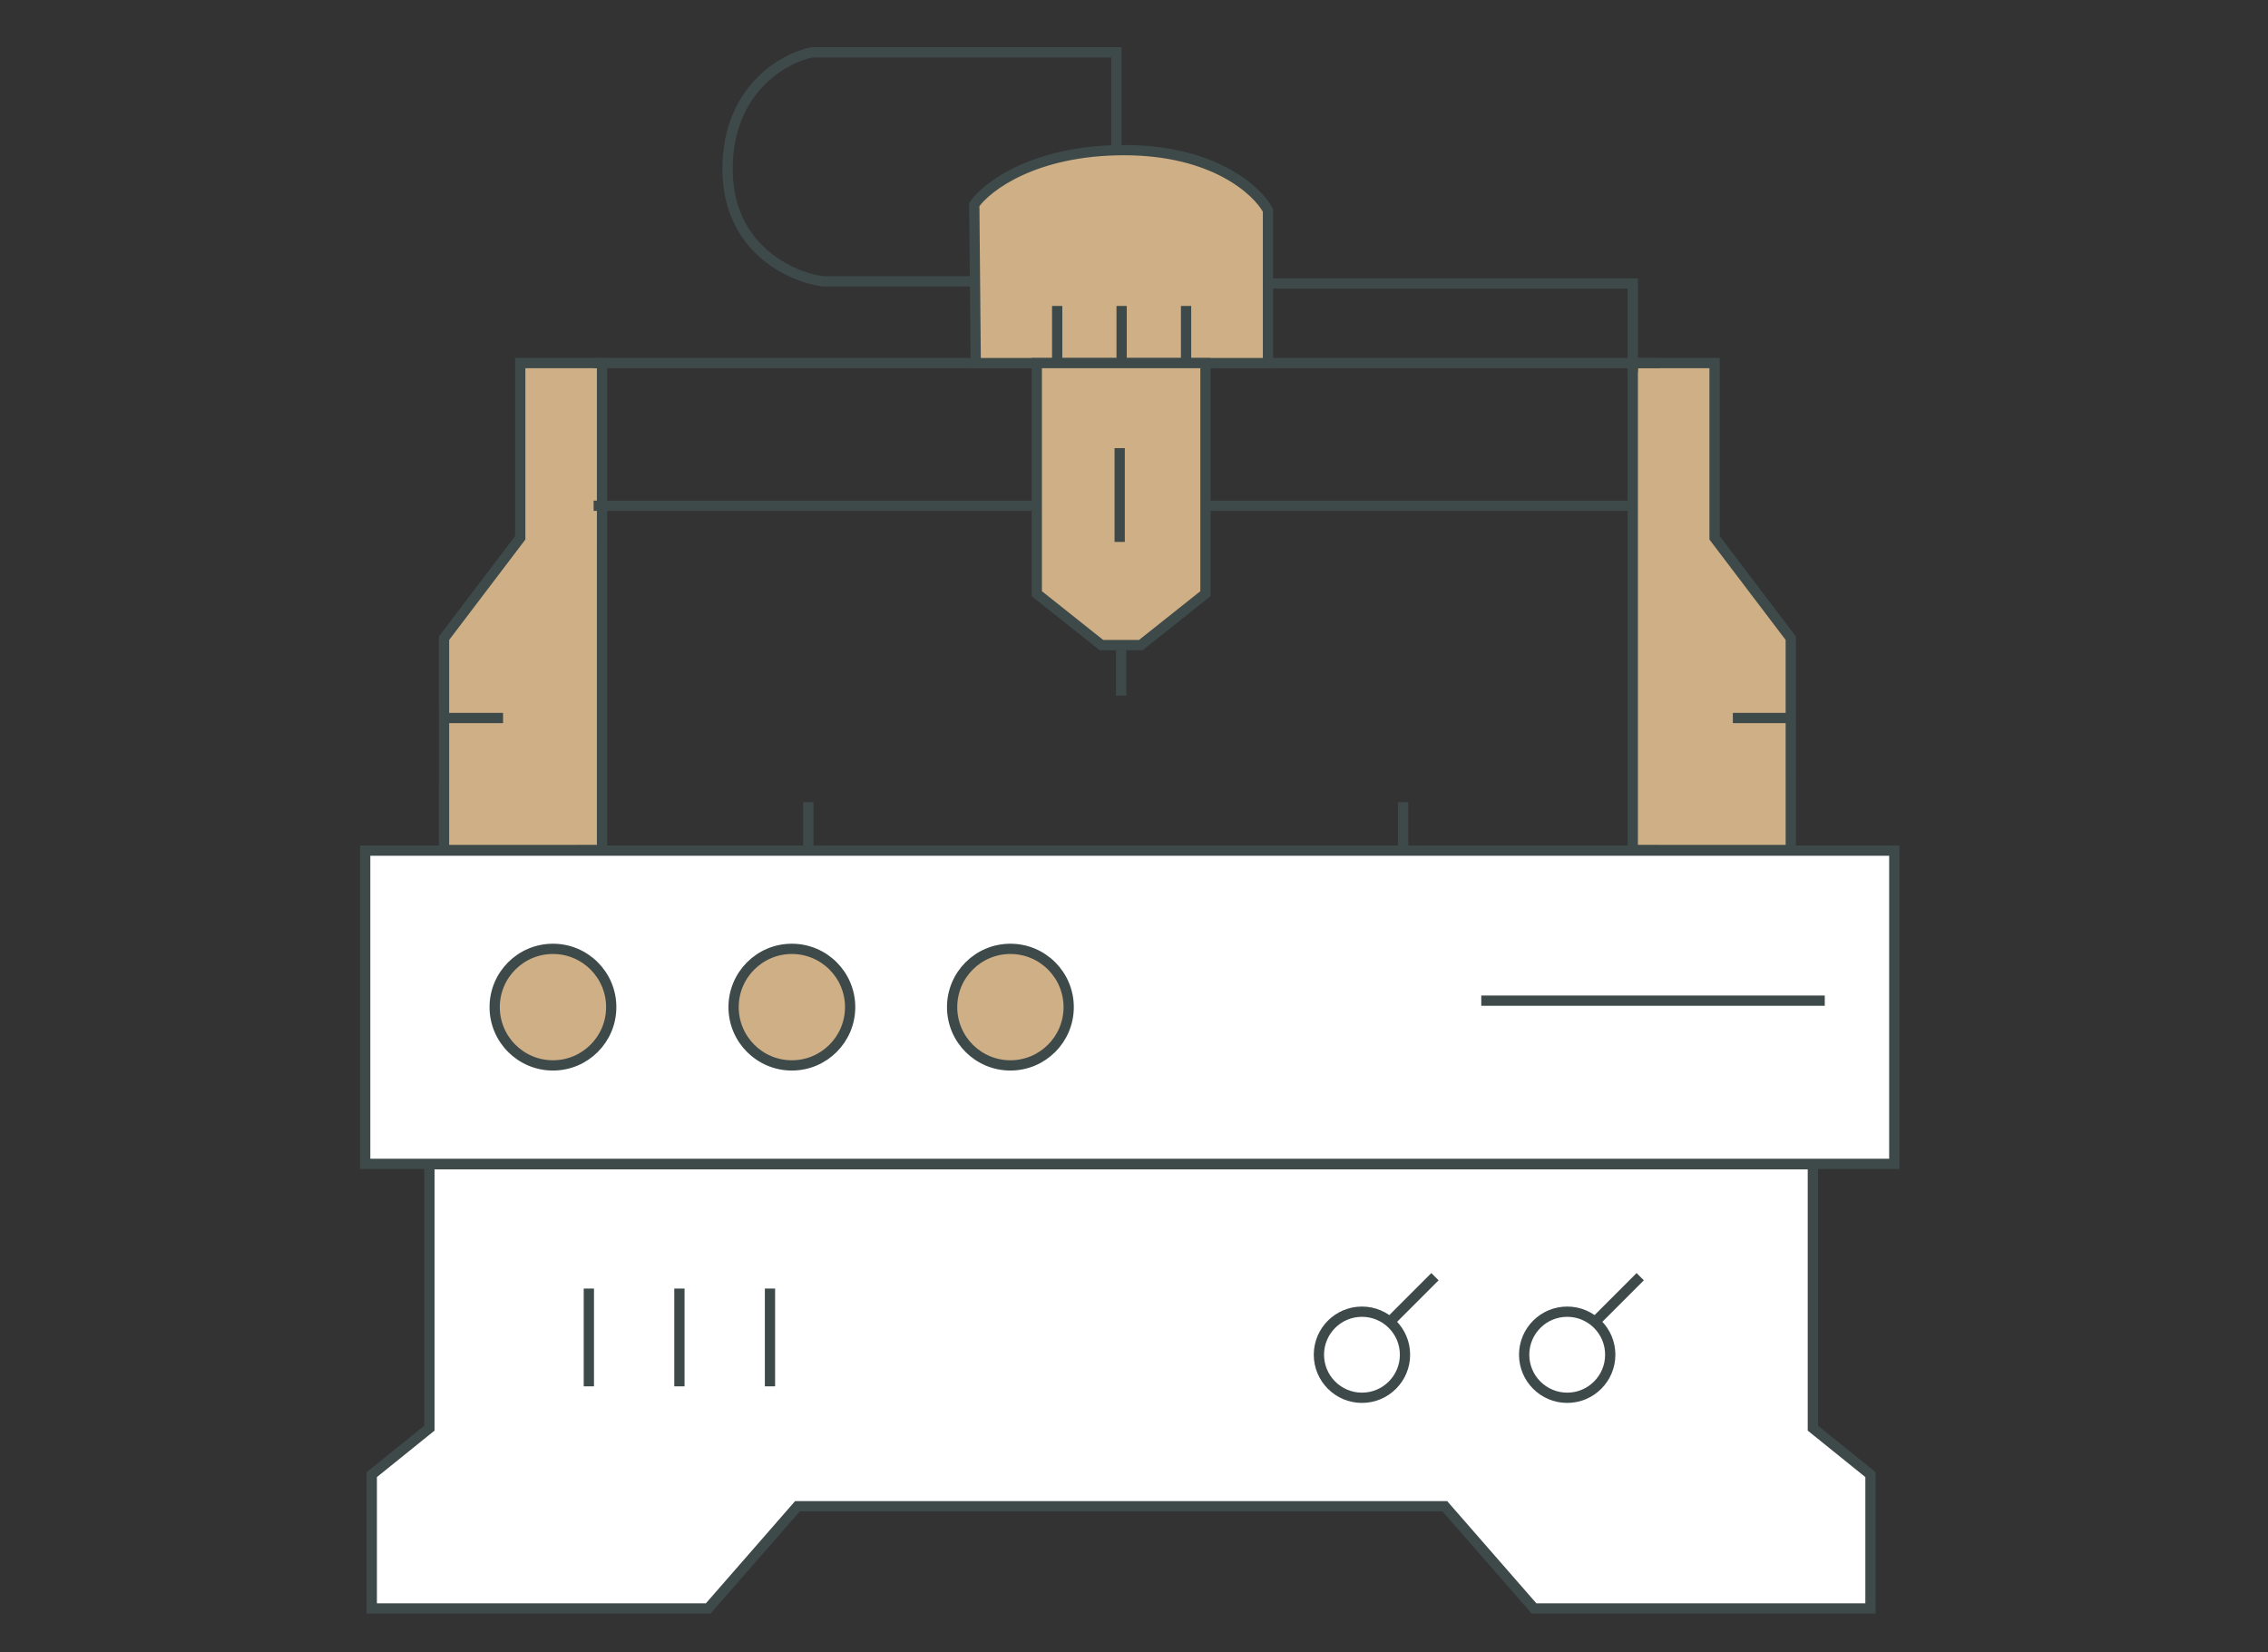 <svg width="221" height="161" viewBox="0 0 221 161" fill="none" xmlns="http://www.w3.org/2000/svg">
<rect x="0" y="0" width="221" height="161" fill="#333333" stroke="none"/>
<path d="M43.268 62.188L43.267 82.832L58.662 82.826L58.663 35.381H50.693V52.406L43.268 62.188Z" fill="#CEAF86" stroke="#3E4A4A"/>
<path d="M174.497 62.188L174.498 82.832L159.103 82.826V35.381H167.072V52.406L174.497 62.188Z" fill="#CEAF86" stroke="#3E4A4A"/>
<path d="M159.102 36.255V27.625H122.643" stroke="#3E4A4A"/>
<path d="M57.843 35.381H101.209" stroke="#3E4A4A"/>
<path d="M57.843 49.282H101.209" stroke="#3E4A4A"/>
<path d="M118.355 35.381H161.721" stroke="#3E4A4A"/>
<path d="M117.464 49.282L159.102 49.282" stroke="#3E4A4A"/>
<path d="M41.843 113.445V139.164L36.227 143.692V156.733H69.011L77.705 146.771H140.787L149.481 156.733H182.264V143.692L176.649 139.164V113.445H41.843Z" fill="white" stroke="#3E4A4A"/>
<path d="M123.556 35.38H95.078L94.935 19.924C96.175 18.159 100.831 14.629 109.532 14.629C118.232 14.629 122.507 18.541 123.556 20.497V35.38Z" fill="#CEAF86" stroke="#3E4A4A"/>
<path d="M101.027 35.381V57.849L107.324 62.858H111.166L117.464 57.849V35.381H101.027Z" fill="#CEAF86" stroke="#3E4A4A"/>
<path d="M184.585 82.887H35.585V113.41H184.585V82.887Z" fill="white" stroke="#3E4A4A"/>
<path d="M48.77 69.716H43.517V70.216H48.77V69.716Z" fill="white" stroke="#3E4A4A" stroke-width="0.5"/>
<path d="M103.265 35.315V30.062H102.765V35.315H103.265Z" stroke="#3E4A4A" stroke-width="0.5"/>
<path d="M109.545 35.315V30.062H109.045V35.315H109.545Z" stroke="#3E4A4A" stroke-width="0.5"/>
<path d="M115.824 35.315V30.062H115.324V35.315H115.824Z" stroke="#3E4A4A" stroke-width="0.5"/>
<path d="M109.355 52.557V43.917H108.855V52.557H109.355Z" fill="#CEAF86" stroke="#3E4A4A" stroke-width="0.5"/>
<path d="M174.357 69.716H169.104V70.216H174.357V69.716Z" fill="white" stroke="#3E4A4A" stroke-width="0.5"/>
<path d="M78.515 78.417V82.358H79.015V78.417H78.515Z" fill="#687877" stroke="#3E4A4A" stroke-width="0.5"/>
<path d="M136.479 78.417V82.358H136.979V78.417H136.479Z" fill="#687877" stroke="#3E4A4A" stroke-width="0.5"/>
<path d="M108.995 63.588V67.529H109.495V63.588H108.995Z" stroke="#3E4A4A" stroke-width="0.5"/>
<path d="M95.314 27.414H80.159C77.071 26.993 70.895 24.214 70.895 16.467C70.895 8.72 76.369 5.66 79.105 5.099H108.788V14.156" stroke="#3E4A4A"/>
<path d="M53.882 103.817C57.018 103.817 59.56 101.274 59.56 98.138C59.56 95.001 57.018 92.459 53.882 92.459C50.745 92.459 48.203 95.001 48.203 98.138C48.203 101.274 50.745 103.817 53.882 103.817Z" fill="#CEAF86" stroke="#3E4A4A"/>
<path d="M77.161 103.817C80.297 103.817 82.84 101.274 82.84 98.138C82.84 95.001 80.297 92.459 77.161 92.459C74.025 92.459 71.482 95.001 71.482 98.138C71.482 101.274 74.025 103.817 77.161 103.817Z" fill="#CEAF86" stroke="#3E4A4A"/>
<path d="M98.456 103.817C101.593 103.817 104.135 101.274 104.135 98.138C104.135 95.001 101.593 92.459 98.456 92.459C95.32 92.459 92.777 95.001 92.777 98.138C92.777 101.274 95.32 103.817 98.456 103.817Z" fill="#CEAF86" stroke="#3E4A4A"/>
<path d="M177.56 97.258H144.589V97.758H177.56V97.258Z" fill="#687877" stroke="#3E4A4A" stroke-width="0.5"/>
<path d="M57.629 125.812H57.129V134.839H57.629V125.812Z" fill="#CEAF86" stroke="#3E4A4A" stroke-width="0.5"/>
<path d="M66.454 125.812H65.954V134.839H66.454V125.812Z" fill="#CEAF86" stroke="#3E4A4A" stroke-width="0.5"/>
<path d="M75.279 125.812H74.779V134.839H75.279V125.812Z" fill="#CEAF86" stroke="#3E4A4A" stroke-width="0.5"/>
<path d="M136.907 132.009C136.907 134.326 135.029 136.204 132.713 136.204C130.396 136.204 128.518 134.326 128.518 132.009C128.518 129.693 130.396 127.815 132.713 127.815C135.029 127.815 136.907 129.693 136.907 132.009Z" stroke="#3E4A4A"/>
<path d="M139.474 124.405L135.207 128.673L135.56 129.026L139.827 124.759L139.474 124.405Z" stroke="#3E4A4A" stroke-width="0.5"/>
<path d="M156.907 132.009C156.907 134.326 155.029 136.204 152.713 136.204C150.396 136.204 148.518 134.326 148.518 132.009C148.518 129.693 150.396 127.815 152.713 127.815C155.029 127.815 156.907 129.693 156.907 132.009Z" stroke="#3E4A4A"/>
<path d="M159.474 124.405L155.207 128.673L155.56 129.026L159.827 124.759L159.474 124.405Z" stroke="#3E4A4A" stroke-width="0.5"/>
</svg>
